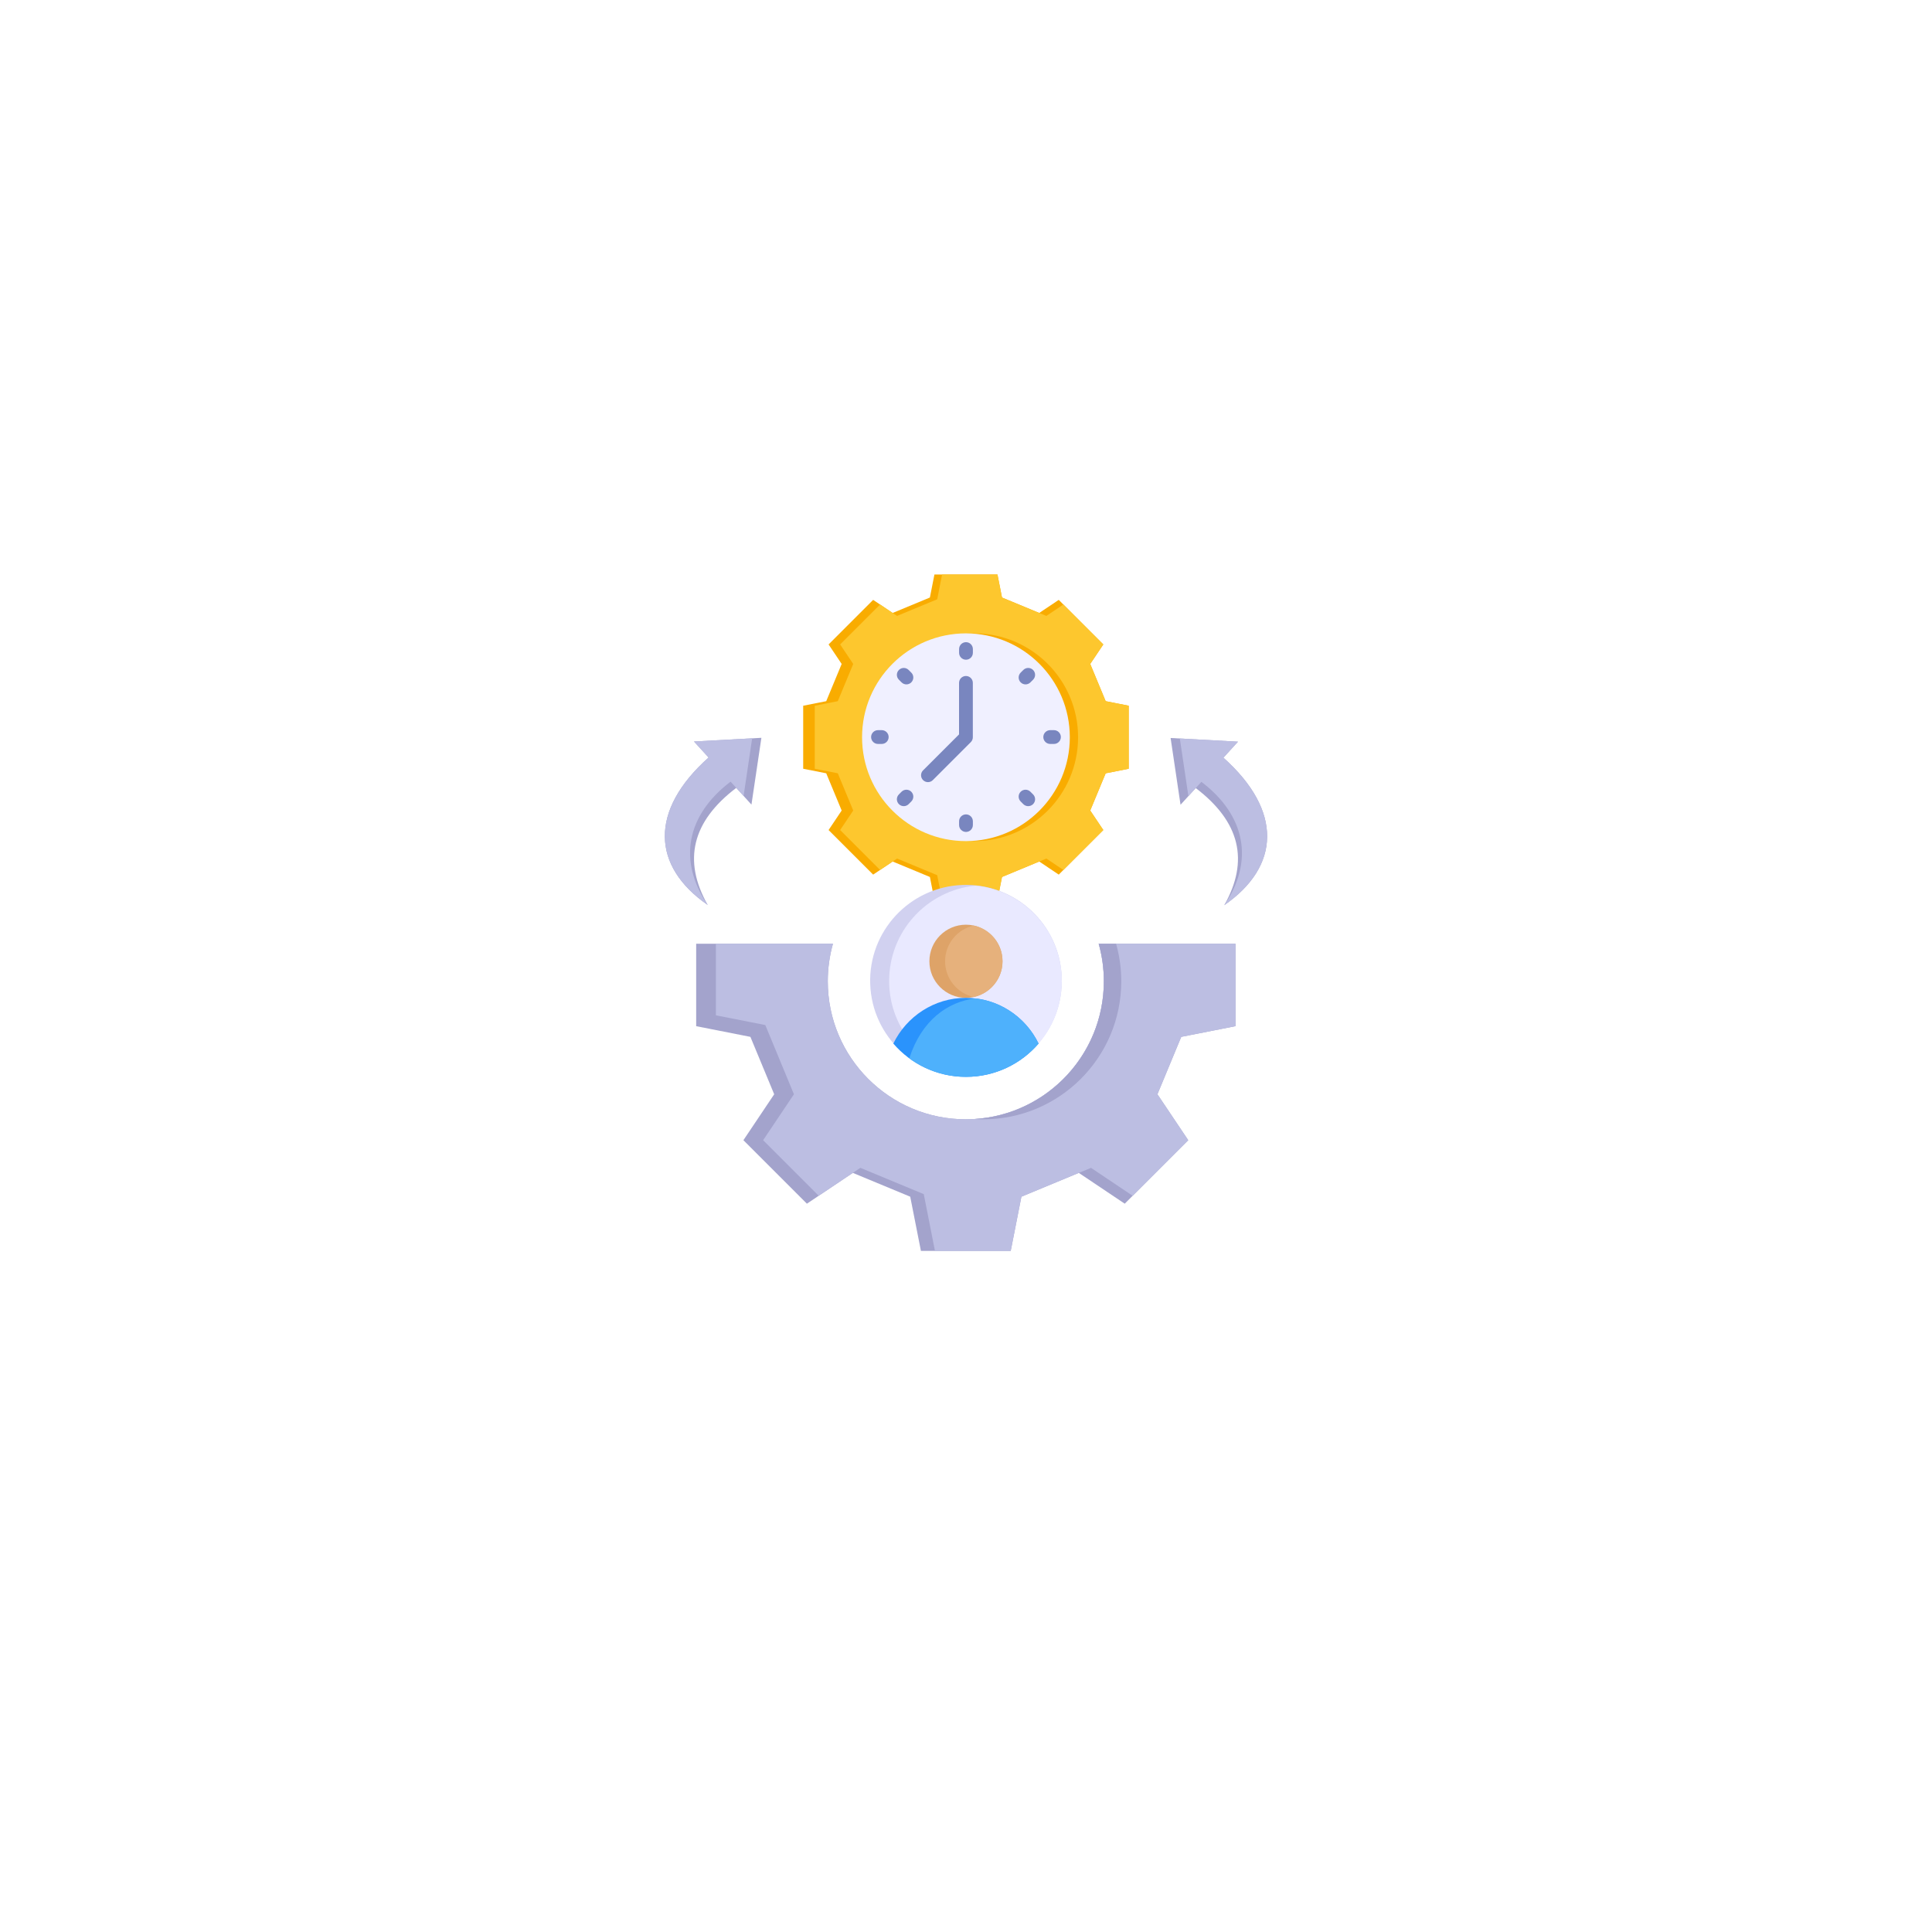 <svg width="145" height="145" viewBox="0 0 145 145" fill="none" xmlns="http://www.w3.org/2000/svg">
<g filter="url(#filter0_d_138_342)">
<path d="M122.5 72.5C122.5 44.886 100.114 22.5 72.5 22.5C44.886 22.5 22.5 44.886 22.5 72.5C22.5 100.114 44.886 122.5 72.5 122.5C100.114 122.5 122.5 100.114 122.5 72.5Z" fill="white"/>
<path fill-rule="evenodd" clip-rule="evenodd" d="M89.742 59.146C93.058 61.663 93.773 64.593 91.884 67.934C96.077 65.034 96.292 60.859 91.819 56.866L92.914 55.664L87.856 55.388L88.601 60.399L89.742 59.146V59.146Z" fill="#A3A3CC"/>
<path fill-rule="evenodd" clip-rule="evenodd" d="M89.743 59.146L90.168 58.679C93.484 61.196 94.138 64.631 91.885 67.934C96.078 65.034 96.292 60.858 91.819 56.866L92.914 55.664L88.548 55.426L89.191 59.751L89.742 59.146H89.743Z" fill="#BCBEE2"/>
<path fill-rule="evenodd" clip-rule="evenodd" d="M55.257 59.132C51.941 61.65 51.227 64.579 53.115 67.92C48.922 65.021 48.707 60.845 53.18 56.852L52.085 55.651L57.144 55.374L56.398 60.386L55.257 59.132Z" fill="#A3A3CC"/>
<path fill-rule="evenodd" clip-rule="evenodd" d="M55.257 59.132L54.831 58.665C51.515 61.182 50.861 64.617 53.115 67.92C48.922 65.02 48.707 60.845 53.18 56.852L52.085 55.65L56.451 55.412L55.808 59.737L55.257 59.132Z" fill="#BCBEE2"/>
<path fill-rule="evenodd" clip-rule="evenodd" d="M75.202 44.845L77.996 46.004L79.461 45.022L82.805 48.366L81.823 49.831L82.983 52.625L84.711 52.966V57.696L82.983 58.037L81.823 60.831L82.805 62.296L79.461 65.641L77.996 64.658L75.202 65.818L74.861 67.546H70.131L69.79 65.818L66.996 64.658L65.531 65.641L62.187 62.296L63.169 60.831L62.01 58.037L60.281 57.696V52.966L62.01 52.625L63.169 49.831L62.187 48.366L65.531 45.022L66.996 46.004L69.79 44.845L70.131 43.116H74.861L75.202 44.845Z" fill="#F9AC00"/>
<path fill-rule="evenodd" clip-rule="evenodd" d="M75.201 44.845L76.147 45.237L77.37 45.744L77.996 46.004L78.532 46.226L79.809 45.37L82.805 48.366L81.823 49.831L82.982 52.625L84.71 52.966V57.696L82.982 58.037L81.823 60.831L82.805 62.296L79.809 65.292L78.532 64.436L77.996 64.658L75.201 65.818L74.861 67.546H70.706L70.339 65.686L67.327 64.436L66.995 64.658L66.05 65.292L63.054 62.296L64.036 60.831L62.877 58.037L61.148 57.696V52.966L62.877 52.625L64.036 49.831L63.054 48.366L66.05 45.37L66.995 46.004L67.327 46.226L70.339 44.977L70.706 43.116H74.861L75.201 44.845Z" fill="#FDC72E"/>
<path d="M73.117 63.127C77.422 63.127 80.912 59.636 80.912 55.331C80.912 51.026 77.422 47.536 73.117 47.536C68.811 47.536 65.321 51.026 65.321 55.331C65.321 59.636 68.811 63.127 73.117 63.127Z" fill="#F9AC00"/>
<path d="M72.496 63.127C76.801 63.127 80.291 59.636 80.291 55.331C80.291 51.026 76.801 47.536 72.496 47.536C68.19 47.536 64.7 51.026 64.7 55.331C64.7 59.636 68.19 63.127 72.496 63.127Z" fill="#F0F0FF"/>
<path fill-rule="evenodd" clip-rule="evenodd" d="M71.981 48.714C71.981 48.428 72.213 48.196 72.499 48.196C72.784 48.196 73.016 48.428 73.016 48.714V48.995C73.016 49.281 72.784 49.513 72.499 49.513C72.213 49.513 71.981 49.281 71.981 48.995V48.714ZM76.802 50.282C77.004 50.08 77.332 50.08 77.534 50.282C77.736 50.484 77.736 50.812 77.534 51.014L77.335 51.213C77.133 51.415 76.805 51.415 76.603 51.213C76.401 51.011 76.401 50.683 76.603 50.481L76.802 50.282ZM79.102 54.799C79.387 54.799 79.619 55.031 79.619 55.317C79.619 55.603 79.387 55.834 79.102 55.834H78.82C78.535 55.834 78.303 55.603 78.303 55.317C78.303 55.031 78.535 54.799 78.82 54.799H79.102ZM77.534 59.62C77.736 59.822 77.736 60.15 77.534 60.352C77.332 60.554 77.004 60.554 76.802 60.352L76.603 60.153C76.401 59.951 76.401 59.623 76.603 59.421C76.805 59.219 77.133 59.219 77.335 59.421L77.534 59.62ZM73.016 61.92C73.016 62.206 72.784 62.438 72.499 62.438C72.213 62.438 71.981 62.206 71.981 61.92V61.639C71.981 61.353 72.213 61.121 72.499 61.121C72.784 61.121 73.016 61.353 73.016 61.639V61.92ZM68.195 60.352C67.993 60.554 67.666 60.554 67.464 60.352C67.261 60.15 67.261 59.822 67.464 59.62L67.662 59.421C67.865 59.219 68.192 59.219 68.394 59.421C68.596 59.623 68.596 59.951 68.394 60.153L68.195 60.352ZM65.895 55.834C65.61 55.834 65.378 55.603 65.378 55.317C65.378 55.031 65.61 54.799 65.895 54.799H66.177C66.463 54.799 66.694 55.031 66.694 55.317C66.694 55.603 66.463 55.834 66.177 55.834H65.895ZM67.464 51.014C67.261 50.812 67.261 50.484 67.464 50.282C67.666 50.08 67.993 50.08 68.195 50.282L68.394 50.481C68.596 50.683 68.596 51.011 68.394 51.212C68.192 51.415 67.865 51.415 67.662 51.212L67.464 51.014Z" fill="#7986BF"/>
<path d="M72.757 80.792C76.726 80.649 79.828 77.315 79.685 73.346C79.542 69.377 76.208 66.275 72.239 66.418C68.27 66.561 65.168 69.895 65.311 73.864C65.454 77.833 68.787 80.935 72.757 80.792Z" fill="#D1D1F0"/>
<path fill-rule="evenodd" clip-rule="evenodd" d="M73.211 66.467C76.849 66.826 79.691 69.894 79.691 73.626C79.691 77.358 76.849 80.426 73.211 80.785C69.573 80.426 66.731 77.358 66.731 73.626C66.731 69.894 69.573 66.826 73.211 66.467Z" fill="#E9E9FF"/>
<path d="M72.496 74.889C74.012 74.889 75.241 73.661 75.241 72.145C75.241 70.629 74.012 69.4 72.496 69.4C70.981 69.4 69.752 70.629 69.752 72.145C69.752 73.661 70.981 74.889 72.496 74.889Z" fill="#DEA368"/>
<path fill-rule="evenodd" clip-rule="evenodd" d="M73.085 69.464C74.318 69.734 75.24 70.831 75.24 72.145C75.24 73.458 74.318 74.556 73.085 74.826C71.853 74.556 70.931 73.458 70.931 72.145C70.931 70.832 71.853 69.734 73.085 69.464Z" fill="#E6B17C"/>
<path fill-rule="evenodd" clip-rule="evenodd" d="M72.496 74.889C74.887 74.889 76.966 76.295 77.946 78.322C76.627 79.852 74.674 80.82 72.496 80.82C70.317 80.82 68.365 79.852 67.046 78.322C68.026 76.296 70.105 74.889 72.496 74.889L72.496 74.889Z" fill="#2A93FC"/>
<path fill-rule="evenodd" clip-rule="evenodd" d="M73.203 74.931C75.292 75.177 77.064 76.498 77.946 78.322C76.627 79.852 74.675 80.82 72.496 80.82C70.905 80.82 69.435 80.303 68.244 79.429C69.174 76.546 71.15 75.178 73.203 74.931Z" fill="#4EB1FC"/>
<path fill-rule="evenodd" clip-rule="evenodd" d="M92.724 70.831V77.016L88.654 77.818L86.867 82.127L89.179 85.574L84.414 90.339L80.966 88.027L76.658 89.814L75.856 93.884H69.117L68.314 89.814L64.006 88.027L60.559 90.339L55.794 85.574L58.105 82.127L56.319 77.818L52.249 77.016V70.831H62.514C62.261 71.726 62.126 72.67 62.126 73.646C62.126 79.368 66.765 84.006 72.486 84.006C78.208 84.006 82.846 79.368 82.846 73.646C82.846 72.67 82.711 71.726 82.459 70.831H92.724H92.724Z" fill="#A3A3CC"/>
<path fill-rule="evenodd" clip-rule="evenodd" d="M92.724 70.831V77.016L88.654 77.818L86.867 82.127L89.179 85.574L85.008 89.745L81.884 87.65L80.969 88.029L80.966 88.027L76.658 89.814L75.856 93.884H70.171L69.33 89.622L64.572 87.648L64.006 88.027L61.445 89.745L57.274 85.574L59.586 82.127L57.437 76.932L53.73 76.201V70.831H62.514C62.262 71.726 62.127 72.671 62.127 73.647C62.127 79.368 66.765 84.006 72.487 84.006C78.208 84.006 82.847 79.368 82.847 73.647C82.847 72.671 82.711 71.726 82.459 70.831H92.724L92.724 70.831Z" fill="#BCBEE2"/>
<path fill-rule="evenodd" clip-rule="evenodd" d="M83.765 70.831C84.017 71.726 84.153 72.67 84.153 73.646C84.153 79.368 79.514 84.006 73.793 84.006C73.573 84.006 73.356 83.999 73.14 83.985C78.557 83.648 82.847 79.149 82.847 73.646C82.847 72.67 82.711 71.726 82.459 70.831H83.765Z" fill="#A3A3CC"/>
<path fill-rule="evenodd" clip-rule="evenodd" d="M70.01 58.549C69.808 58.751 69.481 58.751 69.278 58.549C69.076 58.347 69.076 58.019 69.278 57.817L71.978 55.117V51.252C71.978 50.966 72.21 50.734 72.496 50.734C72.782 50.734 73.013 50.966 73.013 51.252V55.331C73.013 55.464 72.963 55.596 72.862 55.697L70.01 58.549H70.01Z" fill="#7986BF"/>
</g>
<defs>
<filter id="filter0_d_138_342" x="7.5" y="7.5" width="130" height="130" filterUnits="userSpaceOnUse" color-interpolation-filters="sRGB">
<feFlood flood-opacity="0" result="BackgroundImageFix"/>
<feColorMatrix in="SourceAlpha" type="matrix" values="0 0 0 0 0 0 0 0 0 0 0 0 0 0 0 0 0 0 127 0" result="hardAlpha"/>
<feOffset/>
<feGaussianBlur stdDeviation="7.5"/>
<feColorMatrix type="matrix" values="0 0 0 0 0 0 0 0 0 0 0 0 0 0 0 0 0 0 0.078 0"/>
<feBlend mode="normal" in2="BackgroundImageFix" result="effect1_dropShadow_138_342"/>
<feBlend mode="normal" in="SourceGraphic" in2="effect1_dropShadow_138_342" result="shape"/>
</filter>
</defs>
</svg>
